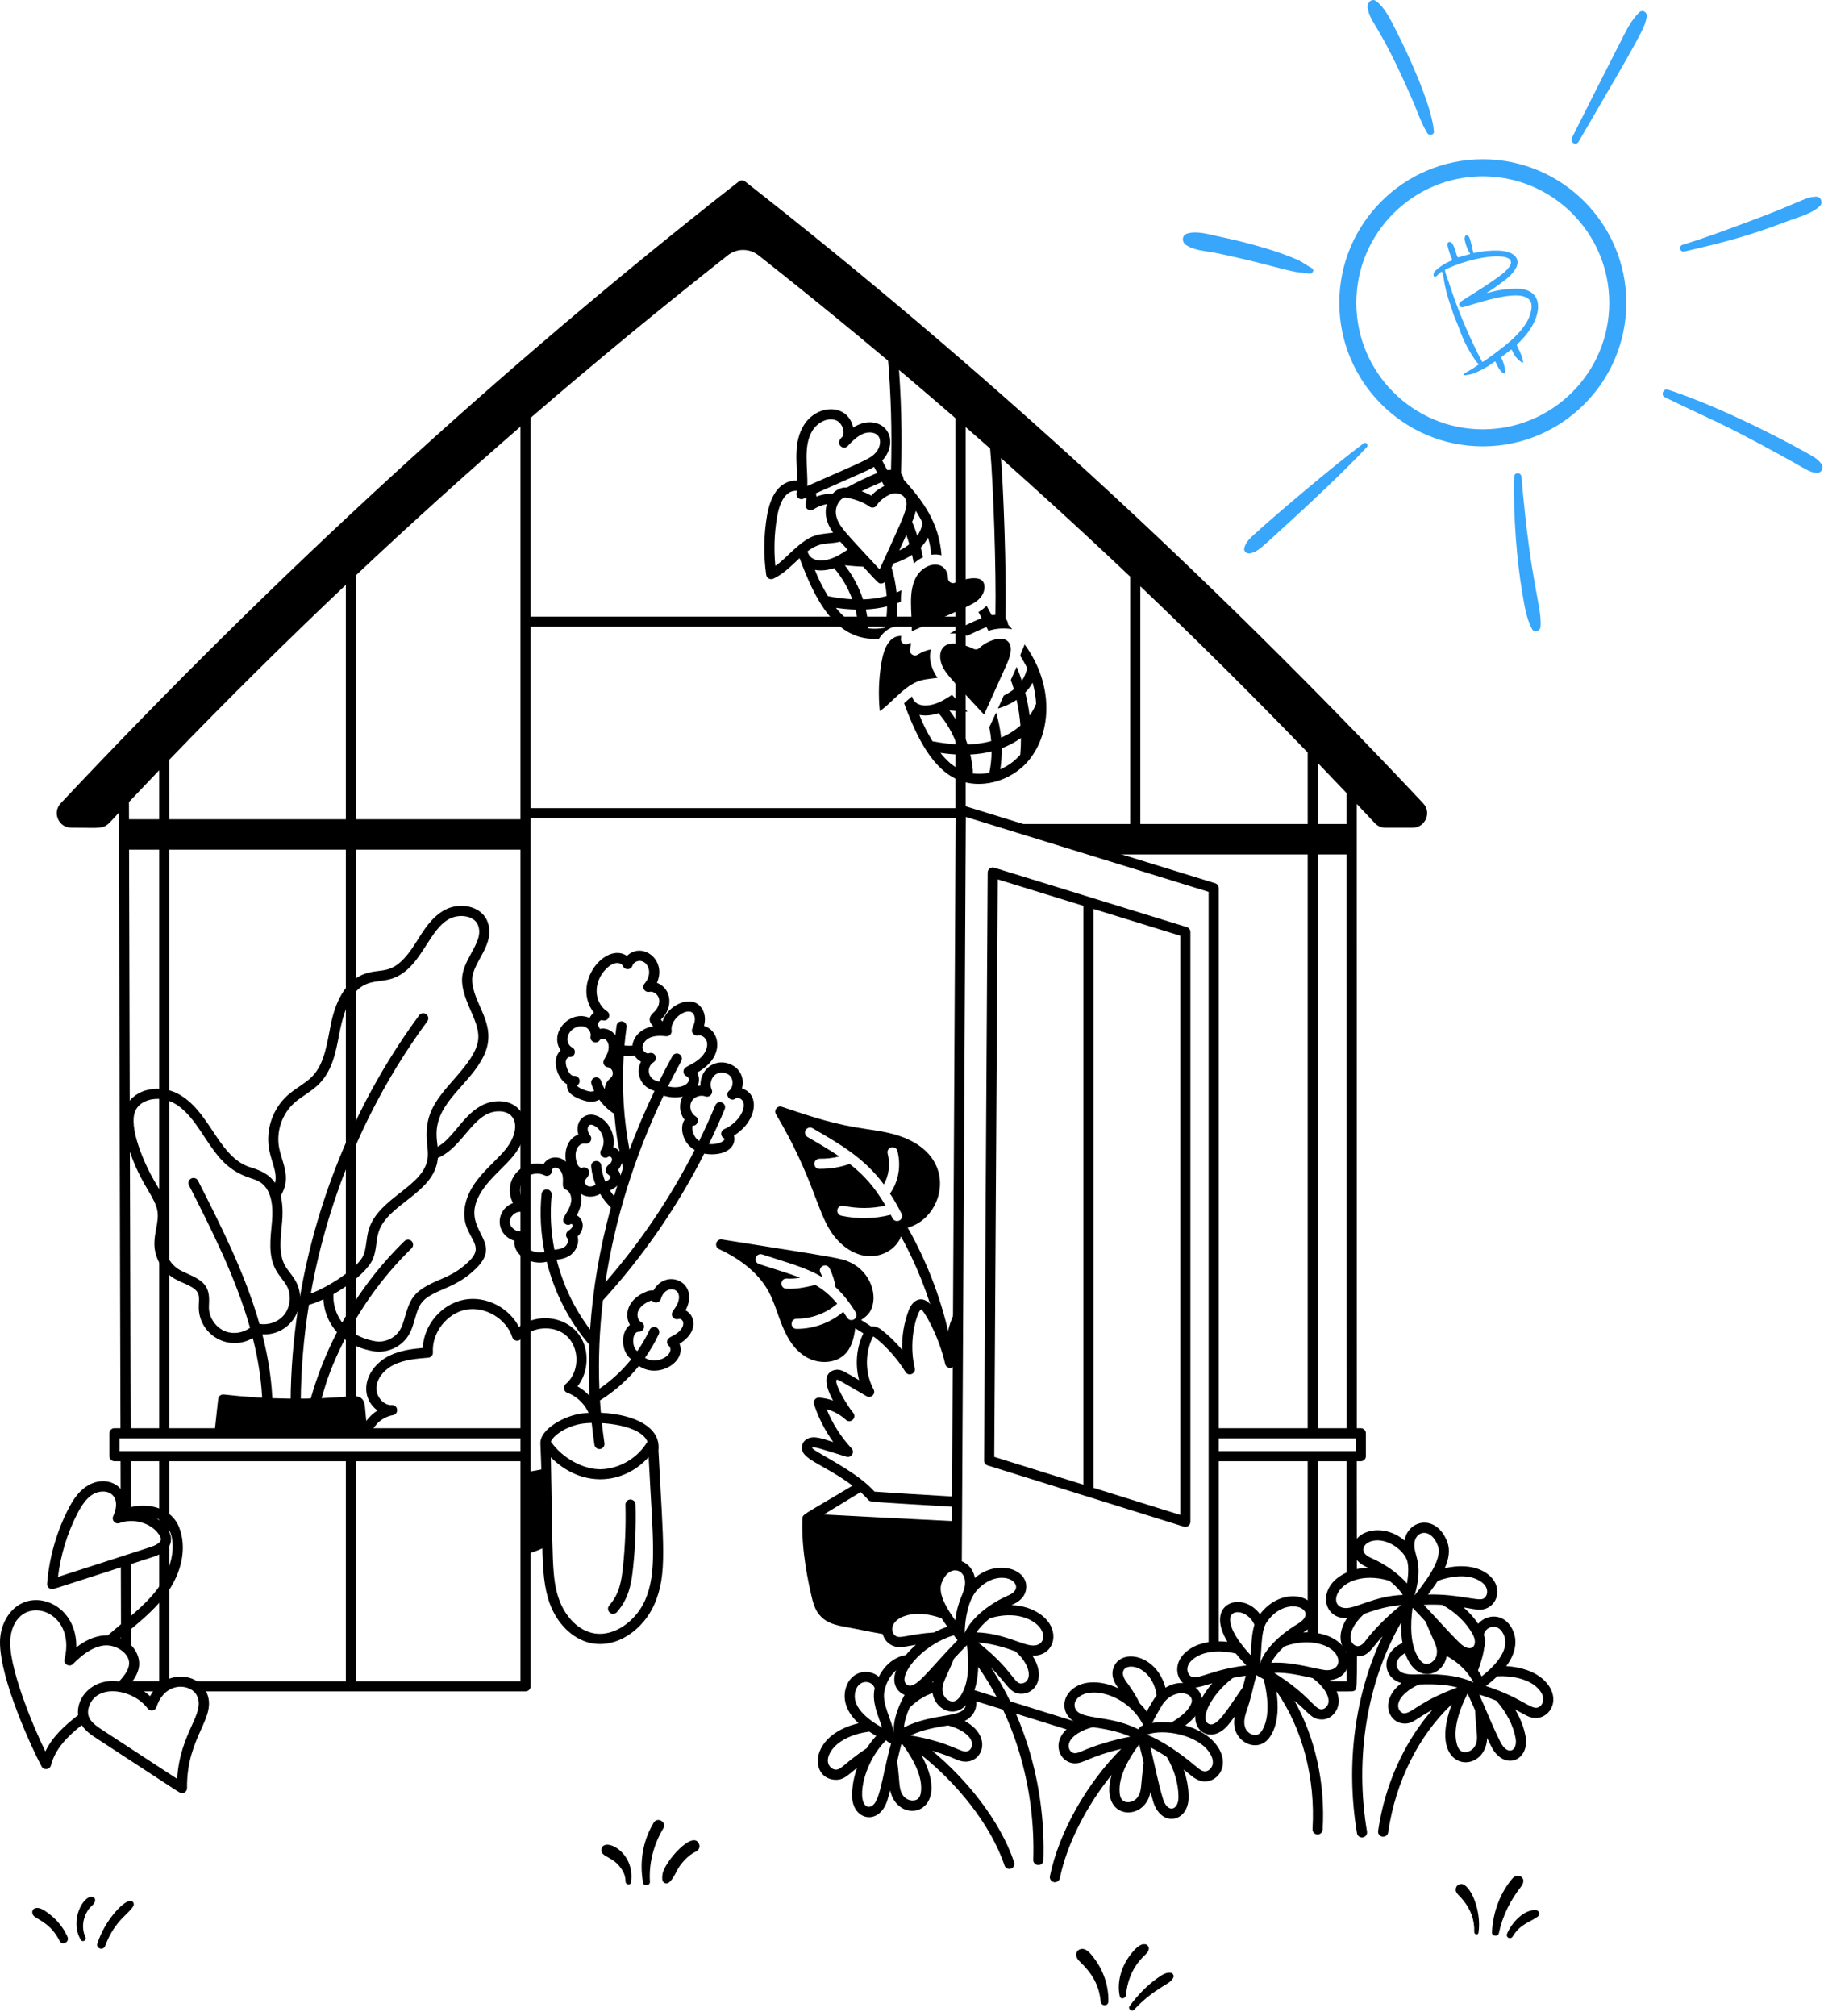 <svg width="286" height="316" viewBox="0 0 286 316" fill="none" xmlns="http://www.w3.org/2000/svg">
<path d="M232.5 69.961C220.094 69.961 210 59.867 210 47.461C210 35.055 220.094 24.961 232.5 24.961C244.906 24.961 255 35.055 255 47.461C255 59.867 244.906 69.961 232.5 69.961ZM232.5 27.633C221.565 27.633 212.669 36.529 212.669 47.464C212.669 58.399 221.565 67.294 232.5 67.294C243.435 67.294 252.33 58.399 252.33 47.464C252.33 36.529 243.435 27.633 232.5 27.633Z" fill="#38A6FA"/>
<path d="M213.845 69.469C209.171 72.911 199.859 80.841 196.91 83.535C196.149 84.231 195.407 84.822 195.11 85.842C194.942 86.417 195.481 86.826 196.003 86.735C197.128 86.543 197.847 85.771 200.683 83.193C204.725 79.518 210.592 74.075 214.315 70.079C214.6 69.773 214.214 69.195 213.843 69.469H213.845Z" fill="#38A6FA"/>
<path d="M237.417 74.725C237.243 80.95 237.883 88.169 238.663 92.718C239.004 94.707 239.26 96.814 240.235 98.608C240.589 99.262 241.505 98.912 241.551 98.252C241.784 94.957 240.025 91.963 238.564 74.725C238.503 73.999 237.438 73.976 237.417 74.725Z" fill="#38A6FA"/>
<path d="M261.018 62.248C268.938 66.124 269.011 65.784 279.094 71.287C283.263 73.563 283.661 74.039 284.906 74.121C285.554 74.163 286.007 73.345 285.657 72.811C285.055 71.89 284.11 71.448 283.171 70.922C277.085 67.507 268.02 63.168 261.515 61.068C260.83 60.846 260.356 61.925 261.018 62.248Z" fill="#38A6FA"/>
<path d="M264.101 39.423C270.417 37.957 274.268 36.964 280.332 34.643C281.942 34.027 284.136 33.505 285.381 32.262C285.884 31.759 285.522 30.812 284.788 30.828C282.941 30.875 282.879 31.51 274.429 34.645C270.924 35.947 267.388 37.28 263.814 38.374C263.145 38.58 263.422 39.58 264.103 39.42L264.101 39.423Z" fill="#38A6FA"/>
<path d="M247.507 22.231C257.556 5.043 257.871 4.372 258.21 2.626C258.34 1.953 257.56 1.423 257.03 1.938C255.645 3.282 254.909 4.99 254.022 6.688C253.182 8.296 248.147 18.253 246.465 21.621C246.122 22.311 247.111 22.908 247.507 22.231Z" fill="#38A6FA"/>
<path d="M224.836 20.603C224.545 16.587 220.745 8.349 218.864 4.714C218.043 3.127 217.219 1.247 215.76 0.161C215.054 -0.363 214.326 0.501 214.437 1.178C214.865 3.804 216.137 3.356 221.541 15.838C222.268 17.517 222.853 19.316 223.809 20.88C224.08 21.322 224.88 21.171 224.838 20.601L224.836 20.603Z" fill="#38A6FA"/>
<path d="M205.671 42.013C203.881 41.041 204.684 41.122 201.237 39.844C199.112 39.056 195.301 37.934 191.235 37.096C189.66 36.771 187.74 36.123 186.154 36.607C185.315 36.863 185.261 37.892 185.923 38.366C187.235 39.301 189.172 39.339 190.715 39.659C192.379 40.005 194.037 40.389 195.691 40.775C197.752 41.255 201.638 42.338 203.116 42.611C203.847 42.745 204.579 42.757 205.3 42.894C205.807 42.988 206.178 42.288 205.671 42.013Z" fill="#38A6FA"/>
<path d="M238.135 45.259C236.618 45.223 235.105 45.41 233.643 45.815C232.671 46.025 233.217 45.91 234.292 45.135C236.111 43.827 237.12 43.139 237.737 41.932C238.312 40.804 237.787 39.511 235.292 39.294C233.915 39.222 232.537 39.342 231.194 39.649C230.942 39.69 231.029 39.596 230.759 38.502C230.5 37.453 230.451 37.262 230.259 37.026C229.909 36.597 229.528 37.034 229.681 37.696C230.156 39.764 230.825 39.767 230.388 39.859C227.994 40.364 228.838 40.971 227.993 38.704C227.85 38.321 227.547 37.786 227.169 37.944C226.791 38.102 226.985 38.668 227.357 39.83C227.58 40.532 227.848 40.713 227.571 40.855C226.593 41.239 225.702 41.817 224.951 42.553C224.738 42.825 224.674 43.368 224.998 43.376C225.23 43.382 225.434 43.061 225.696 42.831C226.084 42.498 226.166 42.454 226.287 43.181C226.52 44.829 226.924 46.448 227.493 48.012C227.72 48.572 227.829 49.173 228.078 49.733C229.205 52.271 229.202 53.303 231.325 56.474C231.883 57.308 232.244 56.853 231.173 57.599C230.19 58.282 229.081 58.632 229.681 58.824C230.248 58.778 230.804 58.644 231.33 58.427C235.76 56.433 233.682 55.898 235.214 58.02C235.489 58.402 235.997 58.753 236.022 58.287C235.967 57.542 235.769 56.815 235.439 56.145C235.353 55.9 235.426 55.98 236.876 54.844C237.222 54.574 237.079 55.794 238.644 56.825C238.674 56.834 238.705 56.837 238.736 56.833C238.767 56.83 238.797 56.82 238.824 56.804C238.846 56.798 238.838 56.709 238.828 56.662C238.425 54.821 237.602 54.204 237.937 53.902C241.848 50.37 242.541 45.452 238.135 45.259ZM240.136 48.283C239.862 51.302 236.445 53.882 234.028 55.659C232.433 56.831 232.425 56.805 232.352 56.637C230.297 52.699 228.575 48.595 227.204 44.368C226.435 42.223 226.48 42.321 226.775 42.183C232.721 39.391 240.675 39.267 234.941 43.407C232.343 45.283 229.577 46.887 229.081 47.253C228.483 47.694 228.87 48.313 229.508 48.122C232.945 47.109 240.483 44.52 240.14 48.282L240.136 48.283Z" fill="#38A6FA"/>
<path d="M46.392 200.846C45.861 199.853 45.157 199.193 44.683 198.349C43.615 196.447 44.031 193.829 44.238 191.466C44.91 183.771 40.309 183.434 38.689 182.751C34.064 180.802 32.788 173.991 27.871 171.412C25.128 169.972 21.185 170.526 19.821 173.351C19.015 175.021 19.352 176.933 19.735 178.413C20.568 181.627 21.727 184.064 23.191 186.508C24.918 189.395 24.95 190.08 24.488 192.577C24.338 193.387 24.182 194.226 24.208 195.102C24.27 197.243 25.503 199.324 27.352 200.406C28.827 201.269 30.67 201.616 31.1 202.832C31.314 203.436 31.146 204.292 31.171 205.087C31.297 209.181 35.806 211.934 39.638 209.725C40.512 213.172 41.067 216.691 41.151 220.268C41.161 220.7 41.515 221.043 41.946 221.043C42.602 221.043 42.745 220.42 42.741 220.23C42.653 216.455 42.062 212.756 41.134 209.145C45.633 209.355 48.393 204.59 46.395 200.845L46.392 200.846ZM40.685 207.506C38.4 199.518 34.569 191.984 31.05 185.057C30.852 184.666 30.375 184.512 29.982 184.709C29.591 184.908 29.434 185.386 29.633 185.777C33.142 192.68 36.961 200.195 39.204 208.113C38.125 208.91 36.637 209.151 35.38 208.686C33.91 208.14 32.807 206.605 32.759 205.036C32.751 204.793 32.764 204.547 32.776 204.302C32.905 201.676 32.071 200.818 29.415 199.643C28.981 199.451 28.545 199.26 28.154 199.031C26.768 198.221 25.842 196.658 25.796 195.055C25.75 193.435 26.492 191.791 26.303 189.922C26.122 188.142 25.134 186.673 24.211 185.109C22.763 182.66 20.017 176.6 21.253 174.039C21.862 172.78 23.296 172.23 24.693 172.23C28.164 172.23 30.284 175.487 32.169 178.359C34.282 181.573 35.858 183.514 39.18 184.614C39.779 184.812 40.345 185 40.816 185.305C42.652 186.492 42.837 189.239 42.656 191.332C42.416 194.077 41.984 196.782 43.298 199.125C43.813 200.037 44.568 200.8 44.99 201.592C45.778 203.068 45.503 205.097 44.351 206.311C43.446 207.266 42.03 207.718 40.687 207.503L40.685 207.506Z" fill="black"/>
<path d="M76.441 144.448C75.473 141.939 72.043 141.356 69.713 142.634C67.643 143.77 66.44 145.784 65.177 147.789C61.788 153.156 60.152 151.651 57.312 152.59C54.637 153.476 52.758 156.219 51.879 160.526C51.294 163.405 50.934 166.668 48.964 168.704C47.925 169.78 46.321 170.573 45.091 171.675C42.719 173.8 41.594 177.19 42.227 180.31C42.688 182.607 43.873 184.318 42.764 186.389C43.079 187.025 43.274 187.739 43.384 188.481C43.926 187.62 44.516 186.715 44.735 185.614C45.132 183.597 44.139 181.748 43.783 179.995C43.261 177.416 44.19 174.615 46.149 172.859C47.319 171.81 48.885 171.071 50.104 169.809C52.124 167.722 52.666 164.856 53.192 162.084C55.011 152.535 58.471 154.356 61.448 153.388C66.755 151.67 67.406 143.569 72.342 143.569C73.427 143.569 74.565 144.007 74.956 145.021C75.506 146.445 74.762 147.806 73.901 149.384C72.172 152.55 71.796 153.862 73.804 158.387C75.594 162.422 75.864 163.882 71.221 169.116C68.055 172.684 66.475 174.822 66.981 179.41C67.063 180.148 67.139 180.844 67.057 181.512C66.508 185.986 59.383 187.652 57.83 192.677C57.414 194.028 57.461 195.597 56.999 196.713C56.212 198.611 51.87 201.557 48.732 202.742C51.477 187.38 57.736 172.649 67.001 160.075C67.262 159.722 67.186 159.225 66.833 158.964C66.48 158.702 65.982 158.778 65.722 159.132C56.161 172.107 49.754 187.345 47.038 203.217C46.731 203.263 46.458 203.272 46.227 203.241C46.251 203.77 46.191 204.302 46.053 204.814C46.307 204.843 46.523 204.843 46.774 204.827C46.006 209.786 45.596 214.801 45.566 219.823C45.565 220.262 45.919 220.621 46.359 220.623C46.795 220.623 47.154 220.27 47.156 219.833C47.187 214.702 47.62 209.579 48.432 204.519C52.25 203.428 57.45 199.776 58.468 197.32C59.073 195.861 58.936 194.48 59.35 193.145C60.724 188.689 67.974 187.097 68.635 181.704C68.802 180.331 68.471 179.107 68.451 177.849C68.363 172.663 73.704 170.037 75.885 165.417C78.178 160.556 74.085 157.403 74.041 153.585C74.009 150.821 77.812 148.005 76.439 144.446L76.441 144.448Z" fill="black"/>
<path d="M80.134 181.593C82.11 179.382 83.3 176.182 81.51 174.016C80.01 172.199 77.249 172.303 75.412 173.321C72.214 175.094 70.815 179.059 67.851 180.089C67.918 180.886 67.889 181.323 67.827 181.755C72.49 180.576 73.943 174.181 78.225 174.181C81.317 174.181 81.652 177.508 78.948 180.534C77.531 182.121 75.833 183.518 74.531 185.347C72.921 187.61 72.401 190.084 73.104 192.134C73.951 194.601 75.7 195.527 73.602 197.618C72.02 199.191 70.626 199.857 68.954 200.569C65.114 202.203 64.403 203.217 63.531 206.272C63.294 207.102 63.07 207.885 62.655 208.535C61.868 209.767 60.312 210.46 58.869 210.223C57.192 209.947 55.844 209.317 54.814 208.477C57.389 203.759 60.66 199.428 64.532 195.653C64.847 195.346 64.853 194.844 64.546 194.529C64.241 194.215 63.737 194.21 63.423 194.515C59.556 198.285 56.27 202.594 53.657 207.283C52.416 205.651 52.022 203.618 52.432 201.812C51.864 202.154 51.284 202.472 50.711 202.755C50.59 204.865 51.289 207.076 52.84 208.802C51.12 212.127 49.733 215.627 48.709 219.251C48.566 219.758 48.949 220.262 49.474 220.262C50.839 220.262 49.894 218.12 54.055 209.917C55.247 210.818 56.763 211.487 58.608 211.791C60.66 212.127 62.873 211.142 63.992 209.389C64.532 208.543 64.799 207.609 65.057 206.706C65.785 204.153 66.163 203.478 69.574 202.028C71.424 201.241 73.001 200.453 74.719 198.74C79.338 194.138 71.273 192.668 75.822 186.264C77.023 184.573 78.667 183.225 80.129 181.588L80.134 181.593Z" fill="black"/>
<path d="M57.575 224.65C57.48 223.234 57.356 221.802 57.207 220.357C57.08 219.146 56.355 218.73 55.141 218.835C48.797 219.429 41.866 219.337 35.095 218.569C34.885 218.544 34.673 218.604 34.51 218.736C34.217 218.97 34.216 219.257 34.192 219.48C34.046 220.791 33.837 222.597 33.629 224.65H57.575Z" fill="black"/>
<path d="M88.701 216.927C88.232 217.32 88.364 218.073 88.938 218.284C90.68 218.92 92.068 220.449 92.586 222.228C93.106 222.205 93.655 222.207 94.218 222.231C93.803 220.277 92.6 218.456 90.555 217.289C91.395 216.228 91.897 214.862 91.966 213.397C92.254 207.214 85.435 204.858 81.374 207.98C79.799 204.931 76.175 203.061 72.764 203.711C69.207 204.386 66.441 207.686 66.285 211.27C64.607 211.42 62.785 211.652 61.147 212.435C57.326 214.26 56.056 218.717 59.189 221.074C57.89 221.894 56.892 223.186 56.455 224.648H58.149C58.724 223.247 59.974 222.086 61.616 221.8C62.584 221.63 62.444 220.179 61.426 220.223C60.177 220.316 58.965 218.89 59.011 217.556C59.06 216.11 60.168 214.664 61.83 213.869C63.45 213.096 65.332 212.942 67.152 212.793C67.582 212.758 67.908 212.383 67.88 211.95C67.686 208.9 70.059 205.842 73.061 205.272C76.065 204.703 79.392 206.677 80.328 209.587C80.519 210.175 81.283 210.336 81.69 209.857C82.534 208.865 83.852 208.266 85.309 208.209C90.709 208.036 91.734 214.39 88.701 216.924V216.927Z" fill="black"/>
<path d="M85.612 230.161C84.636 230.369 83.555 230.568 82.403 230.749V243.62C83.585 243.309 84.811 242.848 85.838 242.285C85.764 239.466 85.721 235.64 85.612 230.161Z" fill="black"/>
<path d="M103.245 227.345C103.809 222.316 95.913 220.957 91.256 221.535C88.489 221.88 84.631 224.005 84.734 226.272C85.362 240.06 84.407 246.456 86.217 251.363C87.384 254.523 89.795 256.872 92.511 257.492C96.758 258.467 100.921 255.319 102.612 251.433C104.671 246.71 103.998 242.169 103.245 227.345ZM91.453 223.112C94.311 222.755 100.414 223.327 101.517 225.951C100.026 228.483 97.226 230.169 94.287 230.281C91.499 230.357 88.164 228.538 86.378 225.952C86.775 224.954 88.962 223.424 91.453 223.112ZM101.155 250.797C99.785 253.944 96.309 256.727 92.864 255.942C90.237 255.341 88.478 252.897 87.708 250.81C86.451 247.41 86.704 244.453 86.37 228.408C91.269 233.308 97.827 232.693 101.706 228.367C102.36 241.216 103.083 246.375 101.155 250.797Z" fill="black"/>
<path d="M116.338 170.594C117.185 167.456 113.633 165.466 111.289 167.102C110.316 167.777 109.785 168.972 109.834 170.15C109.675 170.158 109.523 170.177 109.373 170.203C109.686 169.54 109.677 168.788 109.308 168.117C109.971 167.728 110.634 167.275 111.19 166.687C113.325 164.428 112.6 161.481 110.389 160.787C110.898 158.87 109.958 157.444 108.782 157.063C107.167 156.54 104.578 157.9 103.877 160.13C103.81 160.017 103.731 159.913 103.642 159.817L103.624 159.801C105.621 157.983 105.346 154.947 103.008 154.038C104.605 150.416 100.668 147.52 98.306 149.82C94.948 147.548 89.54 154.13 93.123 158.727C92.816 158.957 92.592 159.234 92.441 159.537C89.397 158.199 86.034 161.837 87.91 164.627C86.317 166.065 87.444 169.16 88.921 169.953C88.785 171.064 89.66 171.733 90.689 172.169C91.785 172.633 92.902 172.951 93.969 172.35C94.608 173.235 95.407 174 96.319 174.58C97.007 182.424 97.84 180.34 96.151 179.776C96.505 178.091 95.704 176.227 94.313 175.27C92.058 173.711 89.998 175.6 90.686 177.813C88.952 178.469 88.431 180.442 88.755 182.092C87.638 181.058 85.974 181.203 85.214 182.473C81.719 181.642 78.715 185.156 80.434 188.556C77.534 189.702 77.702 193.588 80.692 194.475C80.336 196.52 83.052 198.402 85.724 197.763C86.918 202.53 89.2 207.039 92.397 210.752C92.172 216.338 92.484 221.578 93.206 226.437C93.264 226.833 93.603 227.115 93.991 227.115C94.482 227.115 94.849 226.68 94.778 226.205C94.448 223.994 94.216 221.756 94.075 219.497C96.386 218.06 98.457 216.215 100.178 214.085C103.224 216.185 107.695 213.44 106.544 210.606C109.453 208.864 109.136 206.241 107.491 205.369C109.814 201.058 104.522 198.601 102.467 202.252C102.016 202.212 101.595 202.346 101.445 202.403C98.495 203.524 97.785 205.946 98.767 207.645C97.176 208.893 97.435 211.971 98.982 213.038C97.551 214.818 95.86 216.387 93.981 217.663C93.794 212.957 94.004 208.34 94.542 203.808C100.871 196.865 106.193 189.155 110.419 180.809C110.783 180.879 111.179 180.919 111.608 180.919C114.437 180.919 115.475 179.285 115.075 177.978C118.683 175.777 119.255 171.501 116.338 170.6V170.594ZM100.174 208.729C101.043 208.745 101.299 207.578 100.536 207.216C99.97 206.947 99.822 206.057 100.074 205.472C100.487 204.512 101.773 203.88 102.226 203.83C102.64 204.385 103.461 204.177 103.629 203.566C104.23 201.389 106.927 201.688 106.403 203.827C106.067 205.196 104.91 205.664 105.516 206.459C105.729 206.739 106.099 206.844 106.43 206.72C106.544 206.68 106.671 206.729 106.738 206.763C107.391 207.097 107.156 207.976 106.651 208.524C105.735 209.516 104.651 209.463 104.589 210.275C104.568 210.546 104.688 210.809 104.905 210.972C105.093 211.113 105.174 211.458 105.09 211.757C104.737 212.993 102.504 213.715 101.132 212.817C101.96 211.647 102.688 210.407 103.295 209.114C103.483 208.716 103.311 208.244 102.914 208.057C102.515 207.869 102.043 208.039 101.855 208.438C101.312 209.595 100.668 210.705 99.935 211.755C99.055 211.301 99.012 208.707 100.169 208.727L100.174 208.729ZM104.432 162.413C104.953 162.468 105.377 162.022 105.308 161.513C105.009 159.358 108.688 157.233 108.938 159.531C109.07 160.742 108.1 161.31 108.661 162.003C108.854 162.238 109.16 162.346 109.459 162.276C109.771 162.204 110.057 162.346 110.2 162.438C111.303 163.145 110.94 164.638 110.036 165.595C108.601 167.114 107.053 167.011 107.17 168.047C107.205 168.37 107.436 168.637 107.747 168.725C107.847 168.753 107.909 168.863 107.938 168.926C108.385 169.942 106.546 170.748 104.746 170.266C105.408 168.937 106.101 167.613 106.822 166.294C107.034 165.91 106.892 165.426 106.508 165.215C106.121 165.002 105.64 165.145 105.428 165.53C104.697 166.865 103.996 168.208 103.322 169.559C103.235 169.495 103.135 169.449 103.03 169.425C101.507 169.082 101.326 167.216 102.47 166.488C103.14 166.062 102.838 165.023 102.044 165.023C101.755 165.023 101.617 165.228 101.216 164.969C100.277 164.355 100.87 163.114 101.881 162.651C102.51 162.363 103.319 162.287 104.429 162.411L104.432 162.413ZM102.507 170.934C102.542 170.959 102.58 170.985 102.615 171.009C101.158 174.044 99.853 177.117 98.699 180.213C97.786 175.391 97.48 170.401 97.788 165.493C98.408 165.554 98.994 165.533 99.498 165.444C99.722 165.822 100.056 166.151 100.501 166.394C99.554 168.268 100.546 170.379 102.507 170.934ZM95.881 168.807C95.55 169.209 94.944 169.479 94.833 170.605C94.833 170.605 94.811 170.638 94.781 170.66C94.565 170.263 94.383 169.845 94.247 169.411C94.113 168.992 93.665 168.759 93.249 168.895C92.829 169.026 92.598 169.475 92.732 169.893C92.85 170.263 92.993 170.624 93.158 170.974C93.028 171.042 92.864 171.094 92.611 171.086C92.107 171.064 90.705 170.565 90.457 170.134C91.197 169.754 90.925 168.632 90.095 168.632C89.934 168.632 89.749 168.64 89.512 168.44C89.068 168.057 88.569 166.843 88.75 166.177C88.827 165.898 89.094 165.665 89.28 165.67C90.141 165.752 90.491 164.56 89.703 164.166C89.259 163.945 88.951 163.387 88.97 162.835C89.013 161.499 90.6 160.482 91.769 160.974C92.339 161.213 92.721 161.869 92.6 162.408C92.406 163.274 93.576 163.754 94.05 163.004C94.126 162.882 94.278 162.837 94.361 162.821C95.099 162.67 95.507 163.514 95.434 164.274C95.305 165.614 94.34 166.107 94.684 166.83C94.797 167.07 95.024 167.237 95.286 167.275C96.006 167.381 96.341 168.246 95.879 168.809L95.881 168.807ZM96.675 160.766C96.605 161.26 96.542 161.756 96.483 162.252C95.914 161.451 94.973 161.055 94.04 161.262C93.969 161.065 93.881 160.884 93.781 160.715C93.755 160.07 94.245 159.819 94.441 159.893C95.328 160.235 95.954 159.016 95.173 158.493C93.147 157.134 92.899 153.93 95.118 151.778C96.364 150.567 97.432 150.85 97.681 151.428C97.98 152.115 98.964 152.042 99.172 151.339C99.323 150.834 99.999 150.489 100.568 150.632C101.79 150.935 102.311 152.725 101.067 154.159C100.565 154.739 101.099 155.624 101.841 155.454C102.434 155.322 103.167 155.85 103.327 156.522C103.494 157.228 103.167 158.086 102.502 158.666C101.706 159.361 101.63 160.086 102.426 160.85C100.406 161.202 99.303 162.548 99.166 163.874C98.848 163.912 98.408 163.918 97.912 163.866C97.999 162.902 98.111 161.942 98.246 160.987C98.308 160.553 98.006 160.151 97.57 160.089C97.135 160.03 96.734 160.329 96.672 160.764L96.675 160.766ZM97.683 183.068C97.548 183.466 97.414 183.865 97.284 184.264C97.246 183.94 97.124 183.627 96.906 183.374C97.742 182.449 97.335 181.585 97.683 183.068ZM96.79 185.816C96.618 186.367 96.451 186.919 96.289 187.472C96.054 187.191 95.836 186.893 95.637 186.583C96.062 186.399 96.493 186.14 96.79 185.816ZM91.767 179.239C92.484 179.366 92.975 178.555 92.548 177.983C91.894 177.104 92.152 176.432 92.514 176.305C93.015 176.136 94.334 176.943 94.604 178.479C94.717 179.123 94.601 179.731 94.275 180.189C93.749 180.927 94.682 181.829 95.404 181.283C95.447 181.249 95.529 181.246 95.621 181.271C96.179 181.426 95.986 182.146 95.572 182.444C95.404 182.567 94.887 182.939 94.994 183.584C95.097 184.193 96.025 184.217 95.633 184.721C95.421 184.992 95.164 185.11 94.898 185.174C94.571 184.38 94.358 183.541 94.277 182.686C94.178 181.624 92.595 181.798 92.695 182.835C92.789 183.819 93.028 184.784 93.396 185.698C92.999 185.944 92.559 186.029 92.211 185.911C91.847 185.789 91.548 185.261 91.727 184.973C91.851 184.779 92.217 184.479 92.362 183.98C92.549 183.338 91.904 182.764 91.287 183.026C91.165 183.077 90.939 183.001 90.793 182.859C90.602 182.672 90.461 182.368 90.357 181.933C89.927 180.097 90.901 179.088 91.762 179.243L91.767 179.239ZM86.501 187.287C86.546 186.852 86.226 186.461 85.789 186.418C85.352 186.38 84.963 186.693 84.92 187.13C84.618 190.145 84.783 193.214 85.378 196.206C84.546 196.406 83.626 196.26 82.927 195.786C82.089 195.219 82.157 194.573 82.432 194.459C83.338 194.082 82.877 192.684 81.908 192.962C81.046 193.208 79.978 192.445 79.932 191.554C79.886 190.665 80.862 189.794 81.751 189.947C82.529 190.093 83.02 189.101 82.415 188.569C81.46 187.728 81.258 186.13 81.975 185.08C82.692 184.029 84.249 183.63 85.382 184.21C85.934 184.496 86.589 184.058 86.538 183.436C86.522 183.26 86.802 182.977 87.131 182.998C87.504 183.021 87.895 183.376 88.086 183.842C88.582 185.064 87.824 186.11 88.755 186.467C89.361 186.701 89.642 187.547 89.563 188.228C89.351 190.048 87.684 190.983 88.561 191.77C88.847 192.027 89.249 192.053 89.553 191.816C89.628 191.816 89.777 191.943 89.785 192.027C89.815 192.334 89.497 192.68 89.17 192.863C88.963 192.978 88.819 193.18 88.776 193.41C88.66 194.028 89.146 193.974 89.049 194.569C88.876 195.629 87.771 195.797 86.93 195.861C86.373 193.035 86.215 190.136 86.501 187.287ZM92.525 208.379C90.063 205.146 88.278 201.386 87.282 197.438C87.97 197.374 88.655 197.215 89.284 196.822C90.27 196.209 90.885 194.92 90.564 193.799C91.694 192.736 91.632 191.175 90.443 190.477C91.025 189.374 91.352 188.26 91.042 187.06C91.931 187.737 93.131 187.674 94.105 187.127C94.568 187.907 95.132 188.627 95.784 189.26C94.042 195.635 92.948 202.047 92.527 208.381L92.525 208.379ZM94.922 200.988C96.372 191.314 99.4 181.391 104.042 171.713C105.058 172.043 106.132 172.077 107.038 171.875C106.452 172.956 106.471 174.356 107.337 175.507C106.573 176.532 106.878 179.045 108.919 180.248C105.122 187.712 100.438 194.658 94.922 200.988ZM113.568 176.967C112.895 177.258 112.932 178.145 113.541 178.404C113.828 178.789 112.646 179.444 111.158 179.312C112.032 177.516 112.856 175.693 113.63 173.841C113.798 173.436 113.608 172.971 113.202 172.801C112.797 172.631 112.333 172.824 112.163 173.229C111.373 175.122 110.529 176.988 109.631 178.822C108.645 178.183 108.458 176.923 108.564 176.554C108.585 176.483 108.636 176.427 108.617 176.422C109.383 176.484 109.745 175.386 109.044 174.952C108.326 174.507 108.022 173.453 108.396 172.696C108.769 171.938 109.79 171.538 110.581 171.835C111.241 172.086 111.881 171.407 111.584 170.761C111.22 169.967 111.502 168.89 112.199 168.405C112.889 167.923 113.997 168.062 114.523 168.691C115.049 169.322 114.959 170.424 114.343 170.934C113.538 171.603 114.542 172.824 115.353 172.161C115.675 171.899 116.357 172.244 116.532 172.695C116.844 173.498 116.325 174.45 116.089 174.82C115.488 175.759 114.595 176.521 113.571 176.966L113.568 176.967Z" fill="black"/>
<path d="M96.129 252.941C95.456 252.941 95.08 252.14 95.53 251.624C97.099 249.826 97.434 247.924 97.684 245.555C98.024 242.343 98.153 239.072 98.069 235.836C98.057 235.397 98.402 235.032 98.843 235.021C99.278 235.035 99.647 235.354 99.658 235.795C99.745 239.101 99.613 242.442 99.265 245.724C98.979 248.416 98.544 250.586 96.729 252.67C96.571 252.849 96.35 252.941 96.129 252.941Z" fill="black"/>
<path d="M141.687 75.163C141.654 74.759 141.508 74.446 141.282 74.212C141.477 68.058 141.312 61.84 140.784 55.71C140.692 54.65 139.112 54.805 139.201 55.846C139.707 61.742 139.877 67.723 139.708 73.645C139.514 73.64 139.314 73.651 139.114 73.675L138.321 72.184C139.654 70.841 140.087 68.656 138.871 67.247C137.858 66.078 135.816 65.69 133.777 67.025C132.98 63.228 128.164 63.294 126.077 66.588C124.377 69.274 124.963 72.464 125 75.328C122.059 75.247 120.74 77.979 120.257 80.88C119.748 83.927 119.709 87.026 120.139 90.089C120.212 90.615 120.77 90.922 121.257 90.703C122.846 89.976 124.113 88.646 125.372 87.479C127.764 93.902 131.021 100.635 137.828 100.101C138.464 99.104 139.332 98.419 140.4 98.181C140.608 96.984 140.7 95.763 140.679 94.543C140.872 94.47 141.061 94.392 141.247 94.311C141.247 93.707 141.275 93.104 141.353 92.508C141.102 92.637 140.845 92.758 140.581 92.871C140.449 91.545 140.184 90.231 139.797 88.954L140.085 88.317C141.069 88.029 142.086 87.579 143.008 86.955C143.111 87.411 143.202 87.87 143.283 88.331C143.717 87.913 144.205 87.584 144.715 87.346C144.613 86.834 144.497 86.324 144.369 85.817C144.814 85.356 145.205 84.838 145.518 84.259C145.769 85.14 145.942 86.027 146.028 86.95C146.576 86.869 147.121 86.893 147.63 87.025C147.226 81.91 144.793 78.607 141.686 75.16L141.687 75.163ZM138.642 76.172C138.138 76.428 137.28 76.933 136.617 77.688C136.148 77.417 135.632 77.183 135.102 76.992C136.158 76.463 137.234 75.986 138.303 75.532L138.642 76.172ZM132.786 76.425C131.957 76.315 131.092 76.789 130.529 77.409C129.776 77.361 128.935 77.485 128.02 77.833C127.999 77.655 127.963 77.485 127.915 77.326C135.492 73.968 136.177 73.702 137.048 73.171L137.553 74.123C135.951 74.807 134.333 75.541 132.786 76.425ZM127.421 67.44C128.156 66.278 129.706 65.388 131.021 65.853C132.011 66.202 132.542 67.597 132.117 68.414C131.648 68.87 131.334 69.368 131.753 69.868C132.036 70.205 132.537 70.248 132.872 69.965C133.068 69.802 134.112 68.455 135.422 67.953C136.151 67.675 137.159 67.699 137.669 68.288C138.248 68.958 137.987 70.126 137.415 70.824C136.511 71.924 135.778 72.105 126.585 76.177C126.688 73.216 125.885 69.867 127.421 67.44ZM123.727 86.844C123.01 87.529 122.323 88.187 121.575 88.698C121.325 86.179 121.409 83.641 121.826 81.142C122.517 76.991 124.291 76.906 124.943 76.919C124.928 77.057 124.911 77.194 124.892 77.331C124.82 77.811 125.191 78.243 125.677 78.243C125.785 78.243 125.69 78.303 126.429 77.984C126.47 78.254 126.441 78.577 126.33 78.955C126.125 79.651 126.888 80.236 127.506 79.856C128.293 79.375 129.008 79.116 129.646 79.023C129.279 80.281 129.423 81.735 130.622 83.487C127.881 83.817 127.039 83.679 123.727 86.844ZM126.619 86.413C128.697 84.836 129.684 85.38 131.755 84.903C131.939 85.108 132.709 85.941 132.903 86.152C132.461 86.46 132.004 86.745 131.536 87.004C129.026 88.39 126.985 87.972 126.619 86.413ZM129.836 93.448C128.822 91.772 128.272 90.587 127.775 89.317C128.762 89.507 129.832 89.358 130.789 89.051C132.019 90.496 132.982 92.154 133.634 93.926C132.446 93.864 131.184 93.705 129.836 93.448ZM131.078 95.266C132.143 95.418 133.16 95.509 134.131 95.536C134.341 96.367 134.486 97.216 134.56 98.075C133.152 97.512 131.997 96.437 131.078 95.266ZM132.47 88.6C133.427 88.698 134.389 88.783 135.349 88.813C137.853 91.545 137.776 91.462 138.155 91.462C138.38 91.462 138.585 91.369 138.729 91.218C138.874 91.944 138.977 92.677 139.034 93.414C137.82 93.75 136.58 93.912 135.32 93.948C134.686 92.022 133.721 90.205 132.469 88.602L132.47 88.6ZM138.747 98.383C137.876 98.562 136.99 98.599 136.14 98.486C136.256 98.038 135.902 96.132 135.76 95.52C137.003 95.46 138.043 95.298 139.093 95.042C139.082 96.167 138.969 97.286 138.747 98.383ZM137.923 89.245C132.43 83.299 131.424 82.438 131.099 80.729C130.836 79.359 131.76 78.073 132.489 77.975C133.629 78.102 135.314 78.634 136.329 79.402C136.698 79.682 137.254 79.591 137.497 79.165C137.927 78.42 138.888 77.793 139.581 77.483C140.368 77.13 141.379 77.332 141.822 77.963C142.725 79.249 141.748 80.761 137.923 89.245ZM141.005 86.276L142.107 83.83C142.278 84.316 142.437 84.808 142.58 85.303C142.094 85.691 141.557 86.016 141.005 86.276ZM143.833 83.971C143.593 83.234 143.323 82.504 143.024 81.788C143.223 81.327 143.453 80.724 143.588 80.069C143.984 80.673 144.341 81.298 144.655 81.962C144.523 82.721 144.232 83.386 143.833 83.971Z" fill="black"/>
<path d="M160.659 101.008C160.447 101.629 160.077 102.267 159.971 102.796C160.368 103.401 160.725 104.028 161.042 104.695C160.91 105.453 160.619 106.121 160.22 106.706C159.98 105.967 159.71 105.239 159.411 104.52C159.341 104.684 158.494 106.564 158.494 106.564C158.666 107.051 158.825 107.542 158.968 108.038C158.481 108.426 157.944 108.748 157.391 109.011L156.471 111.053C157.454 110.765 158.473 110.316 159.395 109.691C159.694 111.016 159.897 112.363 160.002 113.719C159.134 114.48 158.108 115.122 156.968 115.607C156.836 114.281 156.571 112.967 156.184 111.689C156.184 111.689 155.174 113.897 155.118 113.959C155.263 114.682 155.364 115.414 155.422 116.147C154.207 116.483 152.967 116.645 151.707 116.681C151.073 114.755 150.108 112.938 148.856 111.334C149.801 111.433 150.753 111.517 151.704 111.547C151.071 110.858 150.277 109.99 149.269 108.898C148.833 109.201 148.382 109.481 147.919 109.737C145.416 111.12 143.378 110.707 143.006 109.158C142.585 109.478 142.174 109.842 141.76 110.223C143.348 114.467 145.656 119.943 149.741 122.007C153.495 123.907 158.58 122.526 161.352 119.116C164.896 114.758 165.276 107.307 160.659 101.008ZM146.22 116.182C145.206 114.507 144.656 113.321 144.159 112.051C145.146 112.242 146.216 112.093 147.172 111.786C148.403 113.231 149.366 114.888 150.017 116.661C148.83 116.599 147.568 116.44 146.22 116.182ZM147.462 118C148.527 118.153 149.544 118.244 150.515 118.271C150.725 119.102 150.869 119.951 150.944 120.809C149.534 120.246 148.38 119.172 147.462 118ZM155.132 121.117C154.261 121.297 153.376 121.333 152.526 121.221C152.642 120.772 152.286 118.867 152.146 118.255C153.389 118.194 154.428 118.032 155.479 117.776C155.468 118.902 155.355 120.021 155.132 121.117ZM159.974 118.287C159.109 119.293 158.02 120.067 156.842 120.577C157.011 119.488 157.084 118.383 157.065 117.279C158.16 116.864 159.176 116.319 160.083 115.672C160.088 116.543 160.052 117.416 159.974 118.287ZM161.439 112.153C161.285 110.94 161.058 109.739 160.756 108.554C161.201 108.094 161.592 107.575 161.905 106.997C162.21 108.066 162.401 109.146 162.46 110.289C162.208 110.943 161.864 111.568 161.439 112.153Z" fill="black"/>
<path d="M145.968 101.789C145.343 101.887 144.645 102.143 143.882 102.611C143.264 102.99 142.501 102.404 142.706 101.709C142.816 101.333 142.844 101.01 142.805 100.738C142.12 101.034 142.158 100.997 142.053 100.997C141.565 100.997 141.196 100.563 141.266 100.085C141.287 99.95 141.303 99.812 141.317 99.673C139.419 99.638 138.581 101.616 138.202 103.896C137.784 106.398 137.701 108.935 137.95 111.454C138.699 110.941 139.386 110.283 140.103 109.599C143.328 106.517 144.173 106.583 146.998 106.241C146.095 104.922 145.546 103.331 145.969 101.787L145.968 101.789Z" fill="black"/>
<path d="M158.713 98.62C158.503 98.382 158.29 98.142 158.071 97.898C158.038 97.488 157.887 97.172 157.655 96.937C157.828 90.063 157.361 76.288 156.844 70.279C156.754 69.214 155.172 69.378 155.261 70.416C155.762 76.241 156.216 89.406 156.078 96.379C155.882 96.376 155.682 96.387 155.48 96.412L154.697 94.941C154.311 95.33 153.873 95.651 153.422 95.928L153.921 96.867C152.233 97.587 150.529 98.363 148.91 99.313C149.838 99.197 150.739 99.38 151.672 99.636C152.662 99.146 153.668 98.701 154.67 98.275L154.992 98.879C156.146 98.466 157.526 98.417 158.713 98.618V98.62Z" fill="black"/>
<path d="M147.475 103.485C147.802 105.192 148.818 106.068 154.3 112.001L157.768 104.304C158.339 103.04 158.834 101.626 158.199 100.72C157.285 99.421 154.721 100.453 153.569 101.559C153.322 101.793 152.955 101.847 152.653 101.691C151.787 101.243 150.28 100.861 149.463 100.861C147.82 100.861 147.209 102.099 147.475 103.485Z" fill="black"/>
<path d="M153.789 93.583C154.363 92.885 154.622 91.717 154.043 91.047C153.412 90.318 151.367 90.617 149.755 91.33C149.221 91.567 148.622 91.162 148.639 90.577C148.67 89.662 148.004 88.485 146.646 88.485C145.526 88.485 144.389 89.261 143.796 90.199C142.259 92.629 143.064 96.038 142.96 98.934C151.99 94.935 152.886 94.684 153.789 93.583Z" fill="black"/>
<path d="M139.304 256.266C138.123 253.71 142.077 250.609 148.17 253C147.089 251.272 146.31 249.395 146.893 247.845C147.615 245.927 148.898 245.208 150.012 245.337L150.048 238.44C141.461 238.007 132.264 237.552 129.17 237.369C131.617 235.897 133.475 234.753 134.939 233.863C135.376 234.251 135.782 234.653 136.139 235.072C136.46 235.448 136.12 235.357 150.061 236.201L150.069 234.596C144.436 234.263 139.471 233.96 137.125 233.788C134.699 231.107 130.827 229.174 127.943 227.415C127.434 227.105 127.342 226.933 127.308 226.933C127.718 226.68 128.69 227.087 132.708 228.311C133.491 228.549 134.071 227.597 133.523 227.009C131.864 225.231 130.527 223.128 129.613 220.866C130.73 221.171 131.771 221.743 132.63 222.533C133.355 223.198 134.407 222.201 133.78 221.443C132.746 220.187 130.85 216.934 131.15 216.295C131.385 216.163 131.202 216.123 135.882 218.835C136.568 219.232 137.358 218.479 136.978 217.772C135.686 215.365 135.588 212.328 136.721 209.843C136.843 209.576 136.915 209.484 136.915 209.484C137.238 209.556 140.044 211.848 141.979 215.035C142.446 215.805 143.641 215.314 143.43 214.437C142.286 209.672 144.023 205.24 144.419 205.248C144.814 205.255 147.233 209.43 148.2 213.774C148.413 214.728 149.827 214.521 149.769 213.552C149.67 211.951 149.869 210.395 150.206 209.028L150.23 204.633C146.989 210.473 150.22 211.225 146.251 204.938C145.027 203.004 143.263 203.33 142.484 205.371C141.737 207.337 141.391 209.464 141.454 211.573C140.507 210.436 139.445 209.4 138.275 208.475C136.993 207.459 135.893 207.826 135.275 209.184C134.265 211.393 134.084 213.973 134.712 216.325C132.56 215.081 132.086 214.696 131.296 214.675C130.287 214.707 129.88 215.276 129.729 215.613C129.289 216.586 129.872 218.137 130.622 219.52C129.926 219.277 129.2 219.119 128.464 219.056C127.909 219.002 127.461 219.547 127.639 220.094C128.327 222.203 129.354 224.213 130.654 226.019C128.912 225.483 127.556 224.916 126.466 225.588C126.084 225.825 125.832 226.199 125.757 226.642C125.406 228.729 128.961 229.344 133.674 232.847C125.713 237.639 125.844 237.244 125.813 238.096C125.624 242.832 126.722 248.082 127.399 250.801C128.359 254.661 131.169 254.683 133.765 255.219C135.742 255.625 137.581 255.974 139.301 256.271L139.304 256.266Z" fill="black"/>
<path d="M142.325 192.411C148.05 190.901 150.565 181.149 140.917 178.001C139.259 177.459 137.534 177.207 135.867 176.962C130.873 176.226 127.973 175.282 122.605 173.472C121.915 173.233 121.289 173.993 121.667 174.63C127.384 184.238 128.03 189.628 130.304 193.061C131.701 195.172 133.669 196.549 135.702 196.839C138.019 197.165 140.492 195.918 141.274 193.785C143.622 198.049 145.451 202.612 146.704 207.315C147.727 209.299 148.19 209.429 149.093 210.564C147.818 204.221 145.517 198.052 142.327 192.41L142.325 192.411ZM141.025 191.291C140.639 191.491 140.157 191.342 139.953 190.952C139.855 190.763 139.756 190.577 139.659 190.396C137.142 191.043 134.478 191.094 131.908 190.539C131.479 190.445 131.207 190.024 131.299 189.595C131.391 189.166 131.813 188.891 132.245 188.986C134.434 189.46 136.7 189.447 138.854 188.957C137.159 186.076 135.494 184.183 133.224 182.423C131.76 182.941 130.183 183.216 128.465 183.199C127.488 183.181 127.362 181.705 128.492 181.609C129.538 181.629 130.59 181.505 131.604 181.253C130.199 180.301 128.573 179.333 126.62 178.208C126.24 177.989 126.11 177.504 126.327 177.123C126.547 176.743 127.033 176.612 127.413 176.83C131.886 179.407 135.594 181.582 138.582 185.642C139.384 184.243 139.61 182.471 139.179 180.793C139.07 180.367 139.327 179.934 139.752 179.826C140.178 179.718 140.61 179.974 140.718 180.398C141.311 182.714 140.886 185.19 139.582 187.021C139.453 187.18 139.599 186.813 141.365 190.219C141.567 190.609 141.414 191.089 141.025 191.291Z" fill="black"/>
<path d="M135.022 206.884C135.633 206.51 136.165 206.021 136.45 205.521C137.775 203.195 136.531 199.315 133.266 197.837C131.896 197.215 131.947 197.233 113.204 194.268C112.285 194.124 111.914 195.392 112.743 195.775C115.299 196.956 118.732 199.083 120.562 202.511C122.27 205.711 122.707 210.507 126.423 212.703C128.344 213.837 131.185 213.799 132.722 212C133.585 210.991 133.934 209.524 134.104 208.185C134.76 208.583 135.402 209.001 136.033 209.438C136.286 208.916 136.884 208.594 137.494 208.525C136.691 207.947 135.868 207.399 135.022 206.884ZM133.505 206.907C132.918 206.907 132.77 206.402 132.228 205.607C130.217 207.314 127.595 208.282 124.931 208.282C123.869 208.308 123.844 206.693 124.931 206.693C127.255 206.693 129.539 205.838 131.273 204.333C130.222 203.058 129.123 202.139 127.851 201.4C126.246 201.753 124.901 202.077 123.27 201.977C122.234 201.912 122.305 200.338 123.369 200.391C124.095 200.438 124.774 200.38 125.462 200.267C123.663 199.558 121.463 198.93 119.015 198.119C118.599 197.983 118.373 197.533 118.51 197.117C118.648 196.699 119.098 196.471 119.514 196.611C123.429 197.903 126.438 198.655 128.97 200.208C128.874 199.965 128.768 199.725 128.647 199.49C128.174 198.55 129.59 197.833 130.066 198.771C130.542 199.712 130.861 200.71 131.017 201.748C132.11 202.746 133.142 204.013 134.178 205.696C134.506 206.227 134.121 206.907 133.505 206.907Z" fill="black"/>
<path d="M18.981 257.681C19.64 258.042 20.206 258.544 20.575 259.14L20.535 244.292L18.946 244.804L18.979 257.681H18.981Z" fill="black"/>
<path d="M32.286 265.025C30.791 262.07 25.704 261.735 23.536 265.845C22.642 265.02 21.569 264.407 20.392 263.981C21.055 263.196 21.627 262.279 21.786 261.26C22.061 259.488 20.866 257.55 18.876 256.722C21.354 254.632 24.007 252.618 25.99 249.954C28.548 246.518 29.333 242.567 28.088 239.385C26.863 236.244 22.916 235.312 19.741 236.438C20.213 232.811 16.619 231.046 13.663 232.898C12.221 233.802 11.337 235.276 10.664 236.6C8.834 240.187 7.701 244.205 7.386 248.217C7.35 248.681 7.718 249.074 8.179 249.074C8.375 249.074 8.197 249.113 23.981 244.026C25.816 243.434 26.771 242.524 26.817 241.322C26.86 240.251 25.979 238.906 24.538 237.962C28.303 239.516 27.47 245.3 24.714 249.005C22.624 251.815 19.602 253.955 16.912 256.312C15.433 256.277 13.733 256.805 11.96 258.195C12.088 252.469 7.148 249.655 3.598 251.207C1.718 252.027 0.361 254.031 0.057 256.439C-0.574 261.449 4.172 272.381 6.517 276.854C6.852 277.496 7.807 277.386 7.99 276.685C8.67 274.061 10.576 272.16 12.817 270.382C13.435 271.345 14.402 271.977 15.197 272.496C29.253 281.671 28.192 281.048 28.534 281.048C28.972 281.048 29.333 280.689 29.328 280.244C29.223 271.927 34.343 269.099 32.283 265.028L32.286 265.025ZM25.231 241.26C25.207 241.84 24.274 242.26 23.495 242.513L9.092 247.15C9.503 243.744 10.527 240.37 12.081 237.321C12.976 235.564 14.178 233.771 16.168 233.771C17.767 233.771 18.852 235.16 17.746 237.646C17.462 238.283 18.081 238.96 18.747 238.714C20.925 237.908 23.619 238.666 24.886 240.445C25.126 240.782 25.239 241.049 25.231 241.262V241.26ZM12.247 268.811C10.158 270.431 8.232 272.175 7.111 274.503C5.231 270.687 1.108 260.858 1.64 256.636C2.556 249.377 12.126 252.024 10.118 260.044C9.923 260.826 10.888 261.37 11.453 260.797C12.638 259.605 14.245 258.202 16.188 257.913C17.325 257.749 18.647 258.197 19.482 259.038C20.963 260.532 20.078 262.008 18.669 263.544C14.526 262.957 11.895 266.06 12.248 268.813L12.247 268.811ZM27.777 278.806L16.069 271.16C14.548 270.167 13.342 269.231 13.971 267.422C15.247 263.762 20.931 264.773 23.145 267.77C23.53 268.29 24.342 268.158 24.541 267.543C25.857 263.482 29.894 263.819 30.867 265.74C32.291 268.557 28.219 271.429 27.777 278.804V278.806Z" fill="black"/>
<path d="M223.152 125.904C189.502 90.105 153.728 57.315 116.825 28.443C116.537 28.216 116.133 28.216 115.846 28.443C78.944 57.315 43.171 90.105 9.519 125.904C8.159 127.352 9.188 129.734 11.177 129.734C17.104 129.734 15.986 130.206 18.633 127.384L18.89 223.85H17.94C17.501 223.85 17.145 224.206 17.145 224.644V228.227C17.145 228.666 17.501 229.022 17.94 229.022H18.905L18.928 237.814C19.444 237.671 19.979 237.598 20.518 237.59L20.494 229.022H24.964V239.312C26.23 240.574 26.513 241.828 24.964 242.737V263.504H19.752C19.514 263.792 19.262 264.072 19.002 264.344C19.002 264.369 19.005 264.393 19.01 264.417C19.698 264.555 20.375 264.787 21.009 265.092H25.006C26.997 262.861 30.202 263.26 31.41 265.092H82.404C82.843 265.092 83.199 264.736 83.199 264.298V128.251H150.341C150.932 128.251 151.413 127.771 151.413 127.18V66.937C160.15 74.554 168.737 82.355 177.207 90.375V129.149H157.721L173.181 133.918H205.043V223.851H190.304V225.441H212.579V227.434H190.304V229.023H205.043V256.627C205.593 256.635 206.127 256.687 206.633 256.784V229.023H211.147L211.153 247.341C211.66 247.076 212.197 246.876 212.753 246.736L212.736 229.023H213.373C213.812 229.023 214.168 228.667 214.168 228.229V224.646C214.168 224.207 213.812 223.851 213.373 223.851H212.744L212.734 125.998C213.682 127 214.626 128.007 215.572 129.017C215.997 129.474 216.598 129.736 217.221 129.736H221.497C223.484 129.736 224.515 127.353 223.153 125.905L223.152 125.904ZM26.553 119.068C35.599 109.693 44.806 100.573 54.225 91.664V128.409H26.555L26.553 119.068ZM26.553 133.177H54.225V223.851H26.555L26.553 133.177ZM24.964 120.721V128.409H20.226L20.219 125.702C21.796 124.033 23.377 122.374 24.964 120.721ZM24.964 133.177V223.851H20.48L20.238 133.177H24.964ZM54.225 263.506H26.555V229.023H54.227L54.225 263.506ZM81.609 263.506H55.815V229.023H81.609V263.506ZM81.609 227.434H18.736V225.441H81.611L81.609 227.434ZM81.609 223.851H55.815V133.177H81.609V223.851ZM81.609 128.409H55.815V90.164C64.232 82.244 72.818 74.487 81.609 66.866V128.409ZM149.823 126.662H83.199V98.232H149.823V126.662ZM149.823 96.642H83.199V65.491C93.223 56.843 103.513 48.365 114.118 40.012C115.534 38.898 117.51 38.898 118.923 40.012C129.459 48.314 139.741 56.813 149.821 65.555V96.641L149.823 96.642ZM206.633 119.589C208.139 121.156 209.643 122.731 211.145 124.314V129.149H206.633V119.589ZM205.043 129.149H178.797V91.885C187.658 100.317 196.393 108.991 205.043 117.941V129.149ZM206.633 223.851V133.918H211.145L211.153 223.851H206.631H206.633Z" fill="black"/>
<path d="M211.155 257.555V263.507H207.595C208.035 263.976 208.426 264.508 208.718 265.097C212.237 265.097 212.206 265.174 212.516 264.864C212.716 264.664 212.767 264.667 212.77 258.796C212.083 258.736 211.451 258.287 211.155 257.555Z" fill="black"/>
<path d="M186.091 145.311L155.895 135.999C155.38 135.843 154.87 136.226 154.867 136.754L154.303 228.919C154.303 229.269 154.527 229.579 154.861 229.682L185.621 239.277C186.131 239.435 186.651 239.056 186.651 238.517V146.071C186.651 145.723 186.425 145.415 186.091 145.311ZM156.45 137.833L169.868 141.972V232.699L155.895 228.34L156.45 137.833ZM185.063 237.438L171.457 233.194V142.463L185.063 146.659V237.438Z" fill="black"/>
<path d="M152.037 264.671C151.94 264.952 151.833 265.216 151.706 265.477C151.941 265.742 152.118 266.046 152.211 266.381L168.123 271.329C168.687 270.886 169.33 270.536 170.023 270.274L152.037 264.671Z" fill="black"/>
<path d="M150.806 245.579L151.437 128.042L189.508 139.783V258.176C190.02 258.091 190.556 258.048 191.098 258.046V139.197C191.098 138.848 190.87 138.54 190.537 138.437L150.882 126.208C150.37 126.053 149.857 126.43 149.854 126.964L149.218 245.38C149.774 245.243 150.332 245.323 150.807 245.58L150.806 245.579Z" fill="black"/>
<path d="M231.823 302.937C232.364 299.33 230.436 295.161 229.064 295.296C228.59 295.342 228.307 295.632 228.255 296.105C228.188 296.711 228.805 297.041 229.45 297.86C230.626 299.349 231.211 300.846 231.164 302.848C231.156 303.215 231.766 303.316 231.823 302.937Z" fill="black"/>
<path d="M235.016 303C235.597 300.271 236.813 297.85 238.533 295.653C238.743 295.385 238.822 295.177 238.86 294.837C238.922 294.279 238.266 293.87 237.778 294.012C237.296 294.151 237.049 294.53 236.756 294.906C235.208 296.908 234.103 299.641 233.936 302.854C233.905 303.467 234.885 303.609 235.016 303Z" fill="black"/>
<path d="M237.172 303.534C238.406 301.506 239.787 301.362 241.092 300.408C241.531 300.087 241.383 299.423 240.815 299.384C238.961 299.259 237.058 301.317 236.322 303.037C236.039 303.698 236.864 304.048 237.174 303.534H237.172Z" fill="black"/>
<path d="M173.791 313.707C173.845 311.249 173.023 308.826 171.524 306.883C171.13 306.372 170.611 305.64 169.949 305.486C168.999 305.265 168.156 306.338 169.274 307.408C171.062 309.121 172.33 310.938 172.581 313.707C172.651 314.471 173.774 314.498 173.791 313.707Z" fill="black"/>
<path d="M176.539 312.725C176.752 310.684 177.395 308.802 178.738 307.251C179.63 306.221 180.099 306.064 180.134 305.401C180.148 305.115 179.913 304.805 179.632 304.743C178.781 304.552 177.977 305.484 177.483 306.077C175.954 307.908 175.064 310.465 175.571 312.857C175.695 313.442 176.485 313.242 176.539 312.725Z" fill="black"/>
<path d="M177.831 314.987C179.258 313.442 180.603 312.406 182.387 311.293C182.963 310.936 183.75 310.553 183.999 309.887C184.099 309.618 183.886 309.272 183.616 309.211C182.902 309.052 182.124 309.588 181.563 309.979C179.84 311.182 178.349 312.743 177.115 314.434C176.809 314.854 177.482 315.364 177.831 314.987Z" fill="black"/>
<path d="M98.933 295.049C99.667 290.259 94.749 287.913 94.328 289.756C93.993 291.227 96.447 290.758 97.799 293.554C97.995 293.959 98.078 294.469 98.09 294.936C98.103 295.396 98.856 295.547 98.931 295.051L98.933 295.049Z" fill="black"/>
<path d="M101.906 294.946C101.718 292.024 102.502 289.055 104.012 286.555C104.595 285.589 103.082 284.706 102.5 285.671C100.779 288.524 100.247 291.824 100.828 295.092C100.936 295.699 101.946 295.562 101.906 294.946Z" fill="black"/>
<path d="M103.879 293.764C103.843 294.032 103.815 294.288 103.839 294.559C103.887 295.11 104.508 295.41 104.936 295.013C106.182 293.854 105.823 292.731 108.188 290.76C108.272 290.69 108.012 290.89 108.099 290.828C108.792 290.335 108.857 290.34 109.11 290.213C109.177 290.18 108.821 290.324 108.991 290.266C109.448 290.103 109.803 289.622 109.641 289.12C108.806 286.541 104.137 291.85 103.879 293.764Z" fill="black"/>
<path d="M10.559 303.515C9.882 302.015 8.798 300.71 7.326 299.685C6.821 299.333 6.136 298.879 5.502 299.092C4.823 299.319 5.034 300.142 5.392 300.374C6.254 301.039 8.011 301.582 9.355 304.221C9.738 304.974 10.979 304.44 10.561 303.515H10.559Z" fill="black"/>
<path d="M13.394 303.599C12.812 302.369 12.868 300.705 13.901 299.24C14.194 298.823 14.809 298.465 14.903 297.938C14.966 297.583 14.761 297.343 14.416 297.299C13.06 297.122 10.866 300.967 12.658 304.028C12.94 304.51 13.628 304.087 13.396 303.598L13.394 303.599Z" fill="black"/>
<path d="M16.503 304.957C18.022 300.902 20.27 299.982 20.913 298.716C21.125 298.302 20.778 297.836 20.317 297.941C19.187 298.198 17.83 299.913 17.166 300.849C16.349 302.002 15.714 303.277 15.261 304.615C15.015 305.341 16.172 305.842 16.504 304.957H16.503Z" fill="black"/>
<path d="M146.173 274.408C149.745 275.435 150.159 276.11 151.401 276.11C154.17 276.11 155.575 272.056 151.263 269.735C153.443 268.626 153.631 266.141 152.035 264.674C151.847 265.219 151.603 265.742 151.283 266.222C151.452 266.493 151.53 266.806 151.477 267.159C151.134 269.427 146.634 268.311 141.742 270.73C141.818 269.776 142.144 268.713 142.61 267.669C143.83 266.443 145.363 265.498 147.001 265.146C146.939 264.569 147.038 264.013 147.2 263.504C143.587 264.062 144.002 264.992 142.688 264.992C142.541 264.992 142.397 264.973 142.258 264.936C140.987 266.995 139.958 269.53 140.159 271.69C139.901 269.673 138.256 267.09 138.671 265.08C139.151 262.753 140.551 261.502 141.785 261.098C142.16 260.499 142.603 259.927 143.101 259.389C141.413 259.153 139.099 260.184 137.794 262.802C136.252 261.46 133.452 261.807 132.627 264.555C132.253 265.803 132.223 267.864 134.615 270.091C126.627 271.994 126.956 278.957 131.106 278.957C132.387 278.957 133.086 278.091 134.399 277.056C133.884 278.493 133.604 279.988 133.606 281.443C133.614 285.354 137.916 286.229 139.157 282.101C139.305 281.613 139.444 281.118 139.575 280.623C140.826 286.308 149.587 284.397 144.468 275.068C149.807 279.297 155.284 285.782 157.507 292.383C157.619 292.715 157.929 292.923 158.261 292.923C158.801 292.923 159.187 292.392 159.014 291.874C156.792 285.284 151.49 278.814 146.173 274.408ZM134.149 265.008C134.707 263.15 136.721 263.315 137.15 264.593C136.656 266.771 137.69 268.819 138.309 270.763C135.928 269.433 133.431 267.41 134.149 265.01V265.008ZM131.069 277.364C130.457 277.361 129.853 276.779 129.807 276.047C129.772 275.489 129.99 274.894 130.471 274.227C131.6 272.669 133.987 271.687 136.3 271.401C136.634 271.623 136.996 271.846 137.388 272.068C136.847 272.663 136.351 273.308 135.91 273.993C132.466 276.279 131.95 277.364 131.069 277.364ZM136.165 283.199C134.251 282.913 135.078 276.614 138.94 272.745C139.146 272.99 139.423 273.147 139.72 273.222C138.11 279.159 137.975 283.199 136.165 283.199ZM144.425 280.613C144.358 281.543 144.051 282.196 143.11 282.204C142.557 282.204 142.006 281.939 141.67 281.509C140.845 280.459 141.136 279.394 140.674 276.043C140.882 275.145 141.097 274.257 141.33 273.386L141.521 273.41C143.59 276.221 144.569 278.642 144.426 280.611L144.425 280.613ZM142.78 272C143.913 271.453 145.66 270.848 148.665 270.438C150.029 270.76 152.094 271.757 152.385 273.09C152.512 273.682 152.218 274.3 151.728 274.468C150.662 274.835 149.374 273.14 142.78 272Z" fill="black"/>
<path d="M163.043 252.949C161.733 252.054 160.185 251.63 158.587 251.577C159.196 251.307 160.628 250.671 160.878 249.139C161.404 245.89 156.345 244.307 152.854 247.319C152.292 244.01 147.832 243.093 146.15 247.558C145.662 248.851 145.936 250.272 146.548 251.657C144.537 251.191 142.452 251.208 140.822 251.978C136.842 253.86 138.084 258.165 141.116 258.165C141.59 258.165 142.447 257.983 143.615 257.792C142.452 258.8 141.471 259.973 140.776 261.244C139.382 263.789 140.843 265.785 142.687 265.785C143.874 265.785 144.984 264.922 146.387 263.468C145.176 267.309 149.642 270.223 151.988 266.596C152.951 265.111 153.331 263.207 153.385 261.252C159.238 269.574 162.359 280.416 162.014 291.493C161.982 292.529 163.57 292.602 163.604 291.542C163.945 280.564 160.976 269.797 155.369 261.338C158.011 263.991 158.317 265.467 160.158 265.467C162.404 265.467 164.044 262.799 161.882 259.493C165.411 259.618 166.546 255.343 163.043 252.949ZM147.638 248.119C148.757 245.142 151.316 245.809 151.324 248.018C151.327 249.727 150.171 250.527 149.792 253.972C148.418 252.073 147.028 249.737 147.638 248.119ZM140.479 256.431C139.939 256.136 139.74 255.338 140.045 254.689C140.64 253.424 142.547 252.935 143.944 252.935C145.144 252.935 146.441 253.202 147.639 253.643C147.932 254.098 148.24 254.538 148.547 254.958C147.832 255.203 147.132 255.505 146.46 255.858C142.436 256.133 141.28 256.864 140.479 256.431ZM142.164 264.015C140.643 262.859 144.303 257.87 149.559 256.303C149.723 256.512 149.901 256.818 150.148 257.058C145.511 261.794 143.489 265.027 142.164 264.015ZM150.656 265.731C150.157 266.502 149.569 266.939 148.752 266.502C148.266 266.241 147.895 265.728 147.808 265.192C147.595 263.886 148.318 263.112 149.575 259.979C150.192 259.308 150.863 258.596 151.599 257.849C151.969 260.594 151.969 263.706 150.656 265.729V265.731ZM151.273 255.929C151.279 253.709 151.847 250.811 153.096 249.346C153.988 248.298 155.448 247.294 157.079 247.294C158.692 247.294 159.419 248.208 159.309 248.885C159.198 249.57 158.386 249.929 157.947 250.123C155.579 251.17 152.409 253.319 151.273 255.929ZM160.015 263.865C158.902 263.671 158.624 261.602 153.4 257.445C155.092 257.553 157.12 258.033 159.233 258.839C161.962 261.249 161.77 263.878 160.015 263.864V263.865ZM153.123 255.843C153.625 255.064 154.368 254.314 155.205 253.642C157.569 252.906 160.233 252.955 162.145 254.262C164.217 255.678 163.941 257.906 162.013 257.906C160.333 257.906 157.476 256.005 153.123 255.843Z" fill="black"/>
<path d="M190.792 273.559C189.708 272.062 187.853 271.011 185.849 270.436C191.484 266.246 186.808 262.037 182.743 264.515C181.338 259.27 175.715 258.242 174.586 261.411C174.071 262.856 174.984 264.083 175.397 264.625C172.417 263.22 169.168 263.29 167.544 265.373C166.45 266.777 166.665 268.956 168.718 269.999C168.295 270.224 167.898 270.483 167.531 270.782C164.667 273.119 166.183 276.372 168.574 276.372C169.958 276.372 170.81 275.302 175.806 274.11C170.427 279.475 166.038 287.166 164.627 294.051C164.525 294.544 164.902 295.007 165.406 295.007C165.775 295.007 166.105 294.748 166.183 294.372C167.278 289.03 170.381 283.008 174.299 278.178C172.558 284.278 177.533 285.341 179.557 282.754C180.847 281.109 180.014 279.712 180.817 282.363C182.06 286.484 186.361 285.623 186.369 281.703C186.372 280.25 186.099 278.759 185.6 277.329C186.766 278.262 187.606 279.214 188.95 279.216C191.069 279.219 192.963 276.557 190.789 273.559H190.792ZM186.866 266.379C186.932 266.77 186.741 267.153 186.525 267.506C185.943 268.454 184.841 269.285 183.624 269.999C182.586 269.884 181.567 269.898 180.65 270.041C181.3 268.794 182.128 267.366 182.306 267.106C183.885 264.79 186.65 265.081 186.866 266.379ZM168.501 267.42C168.443 267.037 168.543 266.678 168.799 266.351C170.641 263.986 176.893 265.574 179.264 270.391C178.913 270.526 178.652 270.757 178.482 271.036C173.663 268.571 168.855 269.766 168.501 267.42ZM169.607 274.482C169.209 274.66 168.674 274.878 168.248 274.73C167.758 274.562 167.464 273.944 167.591 273.352C167.885 272.003 169.945 271.03 171.358 270.706C174.377 271.121 176.114 271.683 177.22 272.194C174.54 272.678 171.543 273.616 169.607 274.482ZM178.306 281.773C177.732 282.509 176.446 282.768 175.875 282.01C175.653 281.714 175.585 281.342 175.551 280.873C175.375 278.464 176.921 275.682 178.617 273.406C178.87 274.339 179.096 275.295 179.315 276.261C178.821 280.021 179.081 280.784 178.306 281.773ZM178.7 266.96C177.97 265.451 177.093 264.226 176.68 263.685C174.148 260.363 180.186 259.906 181.307 265.34C181.332 265.464 181.348 265.594 181.356 265.731C180.887 266.295 180.366 267.238 179.803 268.255C179.468 267.792 179.096 267.36 178.7 266.96ZM182.34 281.903C181.553 279.3 181.049 276.523 180.383 273.872C181.21 274.285 182.06 274.783 182.95 275.376C184.109 277.308 184.787 279.551 184.783 281.7C184.779 283.733 183.061 284.289 182.341 281.903H182.34ZM190.169 276.31C190.123 277.024 189.567 277.626 188.95 277.626C188.449 277.626 188.03 277.273 187.656 276.96C184.708 274.481 182.22 272.864 179.835 271.874C182.589 270.884 187.674 271.966 189.503 274.49C189.986 275.158 190.203 275.752 190.168 276.31H190.169Z" fill="black"/>
<path d="M240.806 269.263C243.217 269.263 244.91 266.019 242.084 263.323C240.652 261.955 238.425 261.263 236.178 261.141C238.122 258.523 237.716 256.502 237.123 255.341C235.585 252.329 232.222 253.14 231.313 255.247C231.91 256.206 232.412 257.382 231.794 258.363C230.726 260.059 228.191 257.977 228.053 257.816C226.943 256.788 225.424 255.023 224.197 253.683C225.506 256.962 226.218 257.698 226.091 259.204C228.247 260.122 230.114 261.845 231.03 263.702C228.391 262.37 224.427 262.338 222.289 262.433C220.9 262.498 219.433 262.409 219.05 261.3C218.661 260.173 219.873 259.148 221.04 258.781C220.873 258.29 220.748 257.771 220.659 257.236C216.615 258.417 216.362 262.802 219.734 263.797C216.164 266.602 217.763 270.137 220.261 270.137C221.604 270.137 221.959 269.4 224.6 267.977C220.201 272.984 217.141 279.698 216.087 286.969C216.019 287.448 216.388 287.879 216.876 287.879C217.264 287.879 217.604 287.594 217.661 287.198C218.813 279.251 222.45 272.016 227.627 267.124C223.577 277.916 232.969 278.312 233.183 272.396C233.403 272.863 233.625 273.326 233.859 273.779C235.825 277.608 239.902 275.988 239.202 272.13C238.947 270.717 238.374 269.281 237.572 267.93C239.086 268.72 239.727 269.261 240.806 269.261V269.263ZM220.121 268.538C219.608 268.46 219.206 267.904 219.225 267.302C219.269 265.917 221.116 264.593 222.499 264.016C225.5 263.889 227.312 264.158 228.506 264.48C222.315 266.76 221.534 268.499 220.121 268.538ZM231.284 273.653C230.845 274.489 229.628 274.964 228.936 274.325C228.645 274.057 228.512 273.658 228.41 273.265C227.906 271.32 228.477 268.688 230.106 265.423C230.515 266.278 230.904 267.167 231.292 268.068C231.467 271.848 231.878 272.52 231.286 273.652L231.284 273.653ZM232.706 256.076C232.964 255.001 234.776 254.238 235.709 256.066C236.914 258.423 234.526 261.004 232.325 262.748C232.157 262.432 231.963 262.12 231.75 261.815C233.409 257.239 232.444 257.163 232.706 256.076ZM237.64 272.415C238.006 274.43 236.421 275.289 235.275 273.054C234.043 270.655 233.067 268.071 231.937 265.59C232.789 265.846 233.689 266.168 234.609 266.548C236.151 268.274 237.271 270.376 237.64 272.415ZM241.005 267.656C239.919 267.853 238.438 266.033 232.98 264.252C233.665 263.73 234.255 263.223 234.763 262.734C237.087 262.605 239.608 263.153 240.989 264.473C241.583 265.04 241.905 265.585 241.97 266.143C242.035 266.693 241.738 267.524 241.006 267.656H241.005Z" fill="black"/>
<path d="M211.329 259.496C210.619 256.998 207.643 255.678 204.35 255.844C204.946 255.489 206.225 254.696 206.291 253.18C206.435 249.823 200.834 248.674 197.566 252.994C194.777 249.219 188.778 251.246 192.462 257.32C190.39 257.101 188.277 257.378 186.71 258.357C183.139 260.593 184.568 264.49 187.34 264.49C187.88 264.49 188.84 264.188 190.091 263.82C189.099 264.953 188.292 266.226 187.751 267.566C186.3 271.167 189.924 273.649 192.652 270.262C194.379 268.119 193.092 269.084 193.672 271.096C194.063 272.458 195.374 273.537 196.792 273.537C197.827 273.537 198.807 273.006 199.518 271.56C200.429 269.712 200.476 267.358 200.139 265.053C204.221 270.91 206.276 278.711 205.801 286.677C205.772 287.135 206.136 287.52 206.596 287.52C207.012 287.52 207.363 287.194 207.389 286.773C207.823 279.501 206.229 272.347 202.957 266.553C205.343 268.496 205.572 269.454 207.219 269.497C208.671 269.534 209.665 268.286 209.862 267.146C210.099 265.778 209.399 264.411 208.509 263.343C210.795 263.125 211.823 261.221 211.332 259.498L211.329 259.496ZM198.587 254.299C201.633 249.732 207.163 252.328 203.495 254.501C202.334 255.189 198.469 257.683 197.498 260.909C197.916 259.156 197.584 255.804 198.587 254.299ZM193.043 253.175C193.643 252.196 195.778 252.654 196.694 254.644C196.209 256.165 196.22 258.037 196.105 259.428C194.715 257.902 193.219 256.034 192.938 254.35C192.871 253.94 192.836 253.512 193.043 253.174V253.175ZM186.888 262.817C186.318 262.586 186.027 261.818 186.253 261.138C186.427 260.609 186.853 260.14 187.551 259.703C189.129 258.716 191.584 258.643 193.771 259.156C194.306 259.819 194.877 260.452 195.425 261.036C190.299 261.601 187.947 263.243 186.887 262.818L186.888 262.817ZM189.454 270.15C188.106 269.357 189.937 265.538 193.335 262.976C193.972 262.844 194.64 262.728 195.33 262.642C195.174 263.238 195.028 263.839 194.88 264.43C192.296 268.144 190.738 270.902 189.454 270.15ZM198.091 270.856C197.685 271.678 197.154 272.185 196.29 271.846C195.776 271.644 195.347 271.177 195.196 270.654C194.928 269.716 195.274 268.71 195.554 267.901C196.129 266.232 196.523 264.298 196.999 262.545C197.364 262.737 197.752 262.955 198.151 263.192C198.798 265.84 199.103 268.801 198.091 270.856ZM208.292 266.871C208.206 267.367 207.769 267.904 207.166 267.904C206.035 267.842 205.354 265.689 199.78 262.173C201.874 262.092 204.069 262.631 205.806 263.01C207.543 264.269 208.476 265.813 208.292 266.871ZM208.063 261.772C206.745 261.772 202.87 260.378 199.322 260.617C199.769 259.728 200.508 258.854 201.352 258.067C205.021 256.642 209.144 257.633 209.798 259.932C210.051 260.819 209.522 261.772 208.063 261.772Z" fill="black"/>
<path d="M232.261 246.109C230.632 245.339 228.543 245.322 226.533 245.789C227.154 244.395 227.423 242.982 226.935 241.688C225.256 237.233 220.782 238.133 220.227 241.46C216.735 238.44 211.676 239.999 212.207 243.27C212.458 244.808 213.892 245.439 214.501 245.708C212.902 245.759 211.354 246.185 210.042 247.08C206.55 249.466 207.658 253.751 211.201 253.622C209.054 256.915 210.675 259.595 212.926 259.595C214.61 259.595 215.102 258.282 216.777 256.448C212.423 265.559 210.963 276.564 212.775 287.335C212.841 287.723 213.177 287.998 213.558 287.998C214.054 287.998 214.423 287.553 214.343 287.071C212.39 275.472 214.343 263.607 219.7 254.301C219.633 256.621 219.956 258.967 221.094 260.722C223.4 264.3 227.943 261.537 226.676 257.533C227.033 257.902 227.394 258.269 227.76 258.627C230.88 261.679 234.167 258.768 232.307 255.373C231.611 254.103 230.633 252.934 229.473 251.929C230.611 252.117 231.462 252.295 231.967 252.295C235.02 252.295 236.223 247.976 232.261 246.107V246.109ZM211.072 252.036C208.079 252.036 209.357 247.294 214.849 247.294C215.86 247.294 216.896 247.464 217.878 247.771C218.717 248.443 219.46 249.195 219.962 249.974C215.61 250.135 212.728 252.034 211.072 252.036ZM214.141 257.12C213.874 257.473 213.542 257.913 212.926 258.007C212.454 258.007 211.981 257.618 211.829 257.106C211.517 256.054 212.268 254.399 213.887 252.957C215.982 252.16 217.997 251.684 219.682 251.578C217.665 253.183 215.502 255.321 214.141 257.122V257.12ZM220.609 248.188C219.128 246.439 216.91 245.036 215.136 244.251C214.701 244.058 213.889 243.701 213.776 243.014C213.666 242.338 214.388 241.423 216.004 241.423C218.102 241.423 220.275 243.233 220.665 244.705C220.906 245.629 220.83 246.956 220.61 248.188H220.609ZM225.447 242.248C226.293 244.495 223.274 248.14 221.809 250.058C223.225 245.076 221.756 243.937 221.76 242.148C221.768 239.896 224.344 239.32 225.447 242.248ZM225.275 259.32C225.123 260.256 224.117 261.083 223.262 260.7C222.899 260.534 222.647 260.201 222.427 259.86C221.116 257.839 221.113 254.728 221.485 251.985C222.173 252.689 222.853 253.418 223.532 254.156C224.934 257.568 225.474 258.102 225.275 259.32ZM230.913 256.138C231.899 257.937 230.662 259.247 228.871 257.491C226.946 255.605 225.15 253.519 223.257 251.532C224.301 251.473 225.275 251.487 226.17 251.541C228.181 252.656 229.893 254.275 230.913 256.138ZM223.915 249.917C224.422 249.246 224.951 248.525 225.434 247.776C227.531 247 229.929 246.763 231.582 247.544C232.325 247.894 232.801 248.312 233.04 248.819C233.345 249.467 233.146 250.263 232.604 250.559C231.778 251.015 228.602 249.799 223.915 249.917Z" fill="black"/>
</svg>
